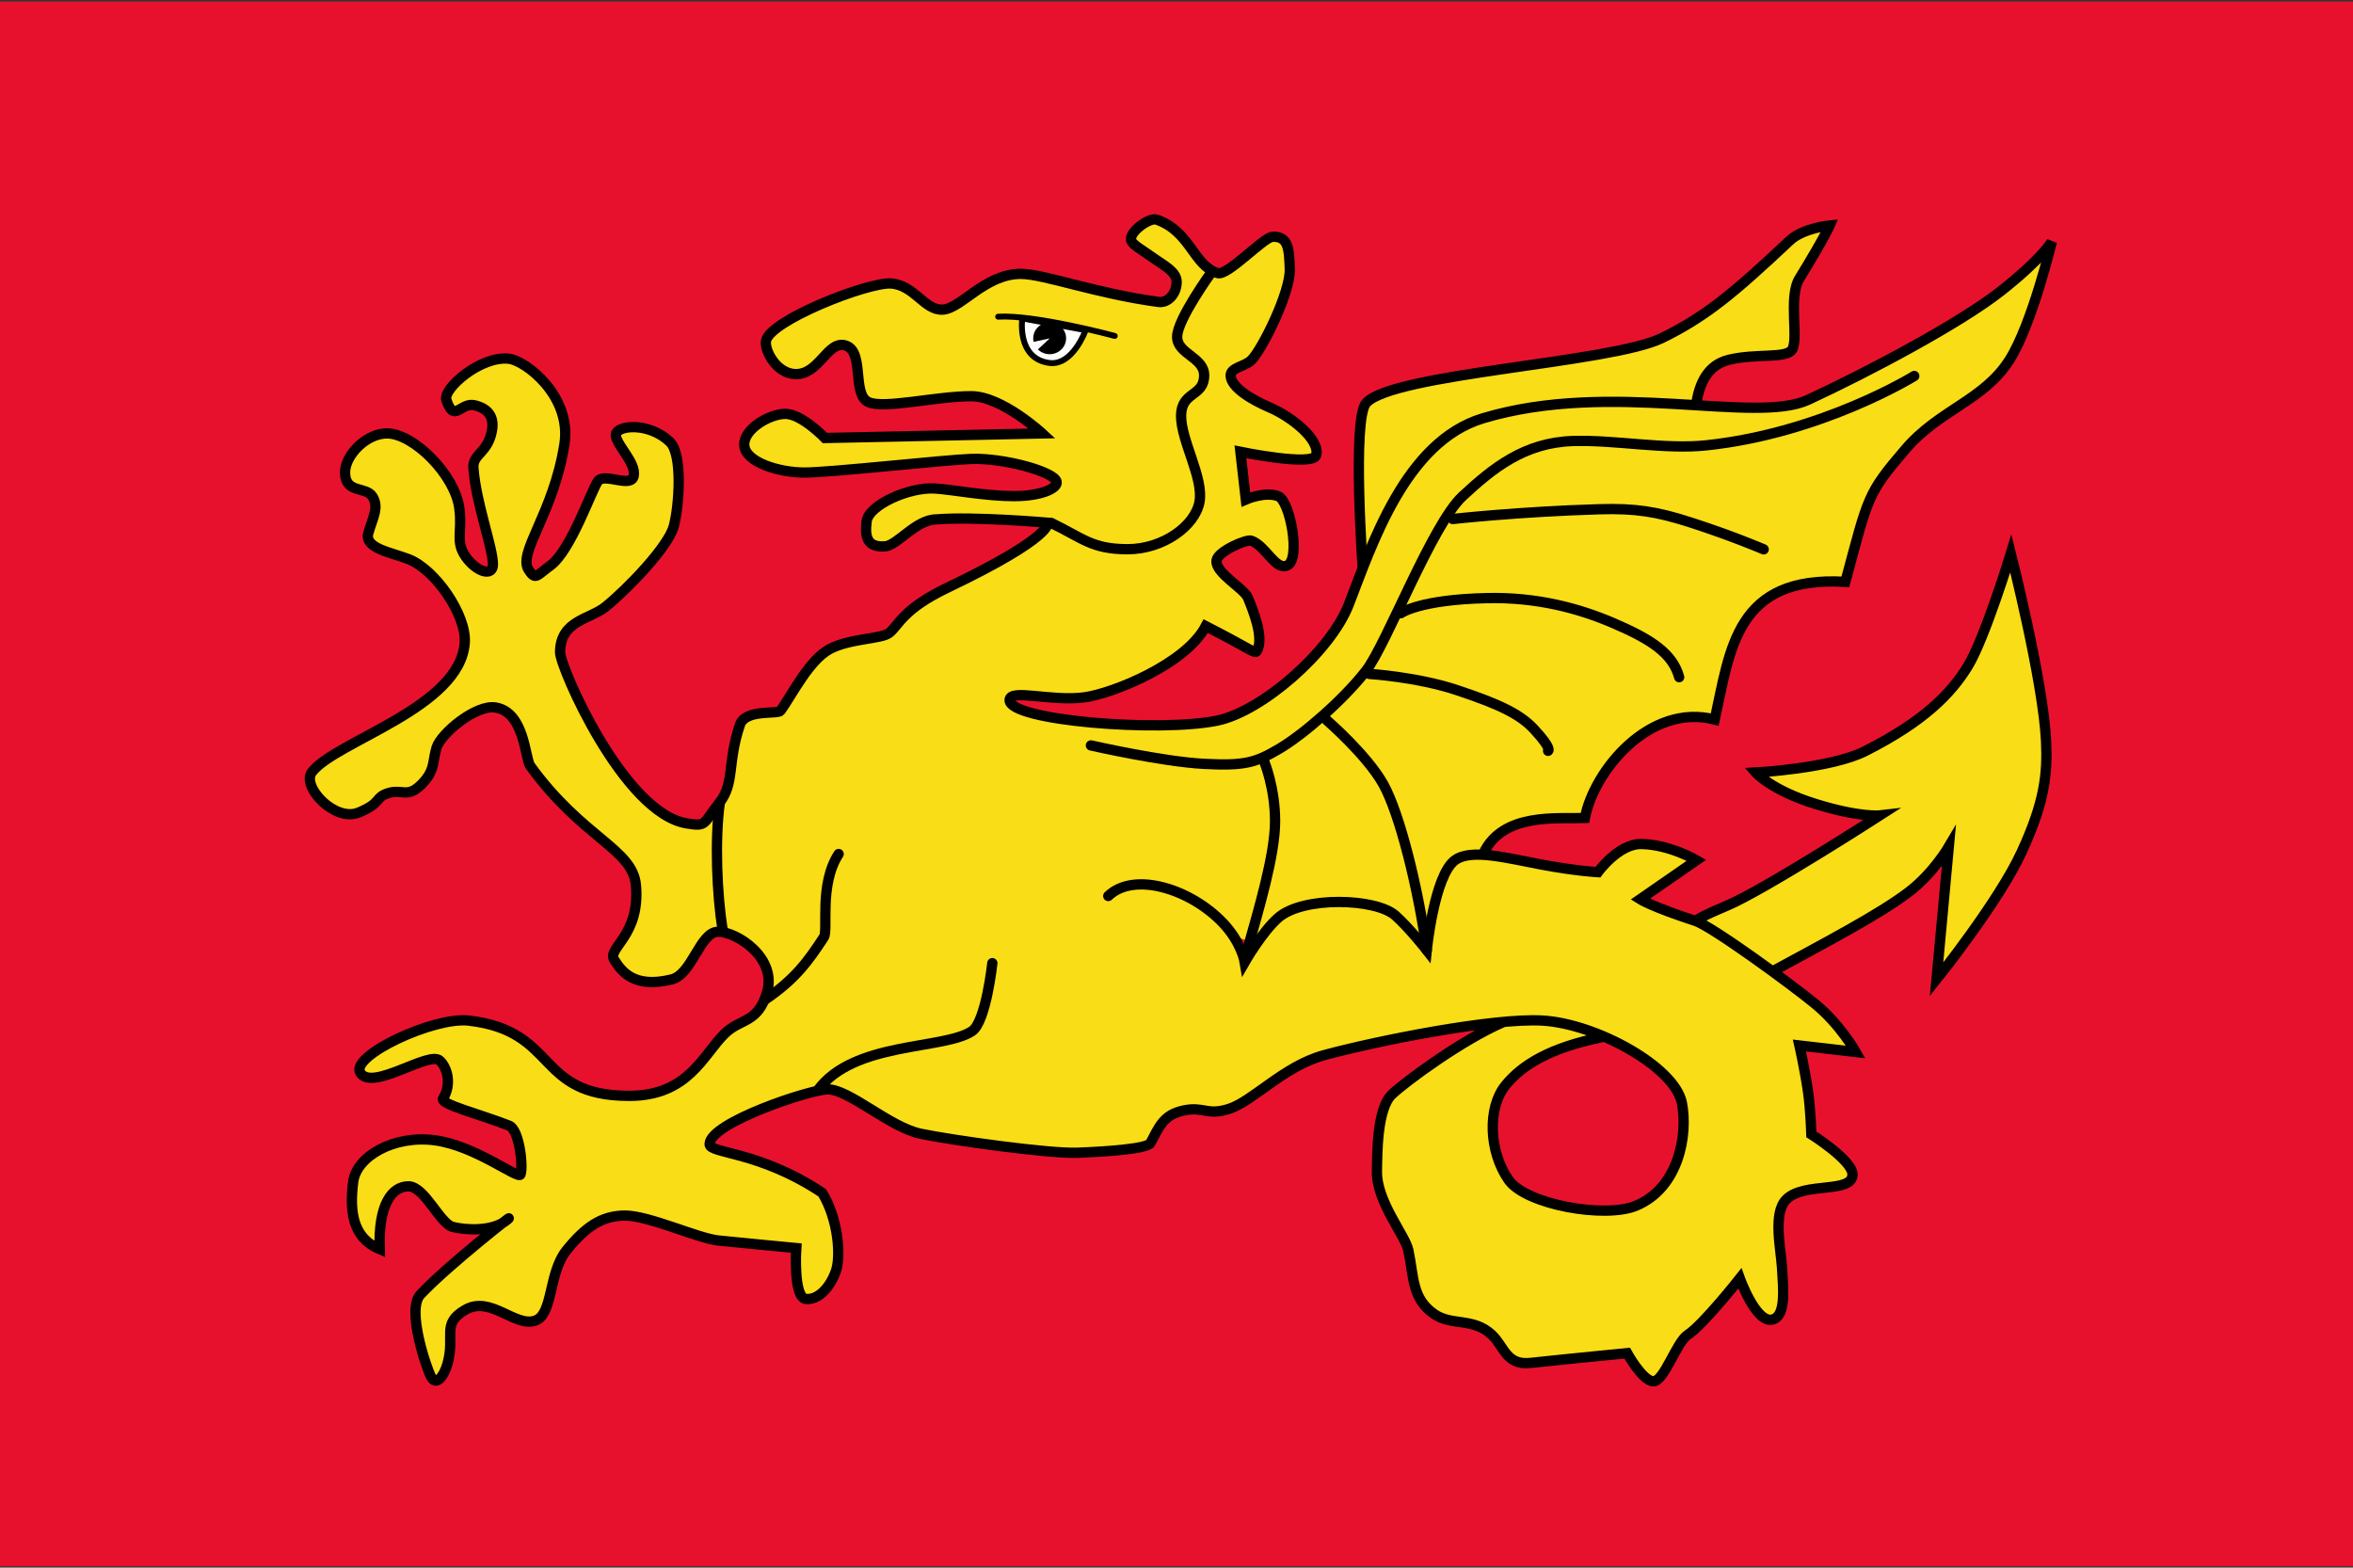 <?xml version="1.0" encoding="UTF-8" standalone="no"?>
<!-- Created with Inkscape (http://www.inkscape.org/) -->
<svg xmlns:svg="http://www.w3.org/2000/svg" xmlns="http://www.w3.org/2000/svg" version="1.0" width="800" height="533" id="svg2707">
  <rect width="100%" height="100%" fill="#333333" stroke="none"/>
  <defs id="defs2710"/>
  <rect width="801.312" height="532.023" x="-0.015" y="0.531" id="rect3171" style="fill: rgb(232, 17, 45); fill-opacity: 1; stroke: none; stroke-width: 3.5; stroke-linecap: round; stroke-linejoin: round; stroke-miterlimit: 4; stroke-dasharray: none; stroke-opacity: 1;"/>
  <path d="M 372.007,253.442 L 408.471,259.704" id="path4007" style="fill: none; fill-rule: evenodd; stroke: rgb(0, 0, 0); stroke-width: 1px; stroke-linecap: butt; stroke-linejoin: miter; stroke-opacity: 1;"/>
  <path d="M 411.786,92.116 C 411.786,92.116 401.842,105.376 401.473,110.164 C 401.105,114.952 399.263,114.952 402.578,118.267 C 405.893,121.582 412.155,119.74 409.945,127.843 C 407.735,135.947 402.578,131.895 401.105,138.525 C 399.632,145.155 408.103,158.414 408.103,169.464 C 408.103,180.514 405.157,179.409 395.58,184.197 C 386.004,188.985 368.692,183.092 355.433,179.409" id="path4023" style="fill: none; fill-rule: evenodd; stroke: rgb(0, 0, 0); stroke-width: 1px; stroke-linecap: butt; stroke-linejoin: miter; stroke-opacity: 1;"/>
  <path d="M 463.352,193.773 C 463.352,193.773 459.669,142.576 464.457,137.052 C 473.198,126.966 547.698,123.424 565.009,114.952 C 579.999,107.617 589.687,99.483 608.471,81.803 C 613.031,77.512 622.099,76.646 622.099,76.646 C 622.099,76.646 620.401,80.645 611.786,94.694 C 607.888,101.052 611.708,115.67 609.208,119.004 C 606.998,121.95 597.053,120.109 587.845,122.319 C 580.497,124.082 577.901,130.422 576.796,136.683" id="path3180" style="fill: rgb(249, 221, 22); fill-opacity: 1; fill-rule: evenodd; stroke: rgb(0, 0, 0); stroke-width: 3.5; stroke-linecap: round; stroke-linejoin: miter; marker-start: none; stroke-miterlimit: 5; stroke-dasharray: none; stroke-opacity: 1;"/>
  <path d="M 544.383,352.705 C 527.256,356.204 517.56,361.923 511.786,369.096 C 505.709,376.646 506.17,391.479 512.891,401.14 C 518.785,409.611 545.658,414.316 556.169,409.98 C 570.902,403.902 573.931,385.691 571.823,374.989 C 569.429,362.834 542.91,348.101 524.494,346.996 C 507.945,345.993 468.324,353.81 450.092,358.783 C 436.507,362.488 425.967,374.436 417.864,377.015 C 410.287,379.426 409.392,376.094 402.394,377.567 C 395.396,379.041 394.031,383.353 391.16,388.617 C 390.055,390.643 375.875,391.564 366.298,391.932 C 356.722,392.3 323.757,387.696 313.075,385.486 C 302.394,383.276 288.579,370.168 281.215,370.385 C 275.138,370.569 241.436,381.679 241.252,388.985 C 241.169,392.299 258.011,391.195 279.558,405.56 C 284.971,414.386 286.004,427.107 284.162,432.263 C 282.32,437.42 278.453,442.024 274.033,441.656 C 269.613,441.287 270.718,424.344 270.718,424.344 C 270.718,424.344 251.197,422.503 244.199,421.766 C 237.201,421.029 220.626,413.295 212.523,413.295 C 204.42,413.295 198.895,417.346 192.634,425.081 C 186.372,432.816 188.132,446.921 181.952,449.022 C 175.1,451.352 166.768,440.386 158.195,445.339 C 149.908,450.127 154.88,454.179 152.118,463.755 C 150.872,468.075 148.306,471.27 146.593,468.175 C 145.108,465.493 138.122,445.339 142.91,440.182 C 151.991,430.402 177.164,410.716 172.376,414.768 C 167.587,418.82 158.379,418.267 153.959,417.162 C 149.54,416.057 144.383,403.35 138.858,403.35 C 133.333,403.35 128.545,409.427 129.098,424.713 C 119.337,420.661 118.969,410.901 120.074,401.877 C 121.148,393.102 134.004,385.846 147.882,387.696 C 161.694,389.538 176.307,401.174 176.98,399.298 C 177.951,396.591 176.564,384.072 173.112,382.724 C 163.006,378.776 149.498,375.414 150.645,373.516 C 153.636,368.565 152.104,363.062 149.54,360.624 C 145.871,357.137 126.335,371.306 122.468,364.676 C 119.122,358.94 147.446,345.656 159.3,346.996 C 190.055,350.495 181.768,372.507 213.812,372.595 C 234.076,372.65 239.042,358.599 246.409,351.416 C 251.846,346.115 257.62,348.042 260.773,337.42 C 264.273,325.634 250.46,316.794 244.199,316.794 C 237.937,316.794 235.387,331.269 228.361,333 C 215.654,336.131 211.418,330.422 208.84,326.37 C 206.262,322.319 217.759,318.245 216.206,300.956 C 215.095,288.583 198.176,285.063 180.295,260.44 C 178.462,257.917 178.453,242.208 168.508,240.551 C 161.809,239.434 149.908,249.39 148.435,254.179 C 146.961,258.967 148.066,261.913 143.278,266.702 C 138.49,271.49 136.832,268.175 132.044,269.648 C 127.256,271.122 130.018,272.963 121.915,276.278 C 113.812,279.593 102.332,267.318 106.077,262.466 C 114.18,251.969 156.585,240.567 158.011,218.451 C 158.615,209.086 148.002,193.597 138.858,190.09 C 132.852,187.787 123.757,186.407 125.23,181.25 C 126.734,175.986 128.913,172.595 126.704,168.912 C 124.494,165.228 117.311,167.991 117.311,160.624 C 117.311,154.731 124.679,147.148 131.86,147.365 C 140.881,147.632 154.696,161.545 156.169,172.779 C 157.24,180.945 154.696,184.197 158.379,189.354 C 162.063,194.51 167.587,196.168 167.587,191.932 C 167.587,186.108 161.878,171.306 160.958,159.151 C 160.592,154.32 165.746,154.179 167.219,146.628 C 168.147,141.873 166.114,138.893 161.326,137.788 C 156.538,136.683 154.43,144.077 151.75,135.947 C 150.528,132.24 163.17,121.003 172.928,121.95 C 178.611,122.502 194.487,134.611 191.897,151.048 C 188.158,174.777 175.875,187.88 179.742,193.773 C 182.099,197.365 182.376,195.739 187.109,192.3 C 194.135,187.195 201.105,166.518 203.315,163.571 C 205.525,160.624 214.733,166.149 215.47,161.729 C 216.206,157.309 210.129,151.969 209.392,148.285 C 208.656,144.602 220.442,143.129 227.808,150.311 C 232.102,154.497 230.939,171.858 229.098,178.856 C 227.256,185.855 213.395,200.226 205.893,206.297 C 200.488,210.67 190.504,210.899 190.424,221.766 C 190.384,226.742 211.971,276.462 233.518,279.961 C 240.435,281.085 238.858,280.145 244.567,272.963 C 249.913,266.238 247.145,259.519 251.565,246.444 C 253.412,240.982 264.457,242.945 265.378,241.656 C 269.308,236.154 275.138,224.344 282.136,220.661 C 289.134,216.978 299.714,217.348 302.394,215.136 C 305.731,212.383 307.006,207.05 322.195,199.785 C 358.533,182.406 356.214,177.72 356.214,177.72 C 356.214,177.72 331.224,175.551 318.385,176.592 C 311.405,176.592 305.127,185.439 300.939,185.756 C 294.934,186.21 293.923,182.724 294.659,177.199 C 295.396,171.674 309.106,165.543 317.864,166.086 C 323.757,166.452 335.112,168.683 344.688,168.683 C 354.265,168.683 359.704,165.93 359.246,163.787 C 358.516,160.369 341.202,155.661 330.279,156.03 C 321.436,156.328 282.397,160.665 273.557,160.665 C 264.717,160.665 253.403,157.116 253.039,151.416 C 252.692,145.989 261.529,140.712 267.053,140.712 C 272.578,140.712 280.466,148.923 280.466,148.923 L 354.328,147.365 C 354.328,147.365 340.622,134.711 330.216,134.711 C 318.247,134.711 300.292,139.176 295.18,136.683 C 289.631,133.977 293.923,119.74 287.661,117.53 C 281.4,115.32 278.632,127.561 270.287,127.192 C 264.021,126.911 260.018,119.435 260.405,116.061 C 261.201,109.118 295.046,95.866 302.911,96.383 C 310.938,96.911 314.285,105.636 320.546,105.268 C 326.808,104.899 334.925,93.113 347.088,93.113 C 354.823,93.113 372.779,99.856 393.973,102.667 C 397.068,103.078 400.104,99.849 400.045,95.748 C 399.996,92.463 395.91,90.368 392.946,88.269 C 387.681,84.54 384.712,83.091 384.53,81.435 C 384.219,78.596 390.864,73.826 393.285,74.675 C 404.79,78.708 405.758,90.331 413.996,92.853 C 417.392,93.892 429.6,80.635 432.651,80.505 C 438.17,80.269 438.25,84.808 438.521,91.379 C 438.844,99.327 428.999,119.072 425.414,122.494 C 423.033,124.767 418.242,124.903 418.416,127.843 C 418.644,131.693 425.43,135.857 431.676,138.525 C 439.087,141.691 448.804,149.403 447.514,154.731 C 446.55,158.709 421.731,153.626 421.731,153.626 L 423.573,169.832 C 423.573,169.832 430.065,166.985 434.622,168.727 C 438.564,170.234 442.423,190.324 437.569,192.3 C 433.552,193.936 430.382,185.598 425.414,183.829 C 423.774,183.245 414.118,187.466 413.628,190.459 C 412.925,194.755 422.983,199.987 424.309,203.287 C 425.815,207.032 429.981,216.877 427.297,221.357 C 426.657,222.425 425.783,220.985 409.945,212.882 C 403.148,225.818 378.351,235.762 368.778,237.083 C 357.461,238.645 343.27,234.008 343.256,238.058 C 343.232,245.03 394.467,249.089 413.996,244.971 C 429.051,241.795 452.295,221.679 458.564,205.56 C 466.298,185.67 477.72,150.139 504.236,142.208 C 547.969,129.088 596.512,144.38 614.733,135.947 C 635.589,126.294 666.476,109.85 680.38,98.892 C 694.284,87.934 697.606,82.171 697.606,82.171 C 697.606,82.171 690.918,110.191 683.241,122.319 C 674.445,136.216 659.424,139.181 647.756,152.822 C 634.755,168.021 635.255,168.697 627.409,197.825 C 590.208,195.615 588.281,220.613 582.994,244.647 C 560.723,238.899 541.805,262.282 538.858,278.12 C 529.65,278.488 511.018,276.103 504.388,290.099 M 577.137,312.705 C 577.137,312.705 577.751,311.878 587.042,307.976 C 599.648,302.682 639.131,277.244 639.131,277.244 C 639.131,277.244 632.359,278.025 617.253,273.337 C 602.148,268.649 596.939,262.659 596.939,262.659 C 596.939,262.659 622.456,261.299 634.182,255.366 C 654.146,245.265 663.352,235.833 669.082,226.457 C 674.812,217.081 683.667,188.172 683.667,188.172 C 683.667,188.172 694.703,231.688 695.647,251.98 C 696.168,263.18 695.183,272.693 687.313,289.745 C 679.5,306.674 658.404,332.979 658.404,332.979 L 662.571,287.922 C 662.571,287.922 657.362,296.777 649.288,303.028 C 639.233,310.812 620.118,320.738 602.929,330.114 M 376.796,304.639 C 385.635,296.168 404.906,302.293 415.838,313.847 C 422.105,320.471 423.204,327.107 423.204,327.107 C 423.204,327.107 429.141,316.772 434.622,312.006 C 443.094,304.639 467.772,305.376 474.401,311.269 C 479.217,315.549 485.083,323.055 485.083,323.055 C 485.083,323.055 487.649,297.625 494.659,292.484 C 500.184,288.433 512.339,291.748 524.125,293.958 C 535.912,296.168 543.278,296.536 543.278,296.536 C 543.278,296.536 550.267,286.847 558.011,286.959 C 567.615,287.106 576.796,292.484 576.796,292.484 L 557.643,305.744 C 557.643,305.744 561.694,308.322 576.427,313.111 C 581.966,314.911 608.84,334.473 617.311,341.471 C 625.783,348.47 630.939,357.678 630.939,357.678 L 611.786,355.468 C 611.786,355.468 613.628,363.571 614.733,371.306 C 615.618,377.504 615.838,385.67 615.838,385.67 C 615.838,385.67 629.834,394.51 629.834,399.298 C 629.834,405.928 613.487,401.73 607.366,407.77 C 602.624,412.45 605.525,424.713 605.893,431.343 C 606.262,437.972 607.356,447.503 602.578,448.654 C 597.021,449.993 591.529,434.657 591.529,434.657 C 591.529,434.657 579.006,450.495 573.849,453.81 C 569.967,456.306 565.76,469.832 562.063,469.648 C 558.395,469.466 553.223,460.072 553.223,460.072 C 553.223,460.072 534.07,461.913 520.442,463.387 C 512.02,464.297 511.549,457.92 507.182,453.81 C 500.921,447.917 493.554,450.864 487.661,446.812 C 479.923,441.492 480.775,434.199 478.821,425.081 C 477.716,419.925 467.956,408.511 468.14,398.193 C 468.245,392.296 468.14,376.831 473.296,372.042 C 478.453,367.254 497.284,353.488 510.912,347.595" id="path3182" style="fill: rgb(249, 221, 22); fill-opacity: 1; fill-rule: nonzero; stroke: rgb(0, 0, 0); stroke-width: 3.5; stroke-linecap: round; stroke-linejoin: miter; marker-start: none; stroke-miterlimit: 5; stroke-dasharray: none; stroke-opacity: 1;"/>
  <path d="M 244.751,272.779 C 242.91,285.67 243.831,304.639 245.672,316.057" id="path4053" style="fill: none; fill-rule: evenodd; stroke: rgb(0, 0, 0); stroke-width: 3.5; stroke-linecap: round; stroke-linejoin: miter; stroke-miterlimit: 4; stroke-dasharray: none; stroke-opacity: 1;"/>
  <path d="M 411.917,92.529 C 411.917,92.529 400.216,108.627 400.216,114.521 C 400.216,120.414 409.402,121.433 409.402,127.628 C 409.402,134.994 401.559,132.959 401.559,141.431 C 401.559,149.902 409.294,162.529 407.82,170.632 C 406.347,178.735 395.532,186.731 383.377,186.731 C 371.222,186.731 368.064,182.94 357.382,177.783" id="path4055" style="fill: none; fill-rule: evenodd; stroke: rgb(0, 0, 0); stroke-width: 3.5; stroke-linecap: round; stroke-linejoin: miter; stroke-miterlimit: 4; stroke-dasharray: none; stroke-opacity: 1;"/>
  <path d="M 369.104,112.266 C 369.104,112.266 347.568,108.255 347.568,108.255 C 347.568,108.255 345.555,121.908 356.735,123.401 C 364.741,124.471 369.104,112.266 369.104,112.266 z" id="path4059" style="fill: rgb(255, 255, 255); fill-opacity: 1; fill-rule: evenodd; stroke: rgb(0, 0, 0); stroke-width: 2; stroke-linecap: round; stroke-linejoin: round; stroke-miterlimit: 4; stroke-dasharray: none; stroke-opacity: 1;"/>
  <path d="M 379.006,114.215 C 379.006,114.215 351.824,106.914 339.357,107.673" id="path4057" style="fill: none; fill-rule: evenodd; stroke: rgb(0, 0, 0); stroke-width: 2; stroke-linecap: round; stroke-linejoin: miter; stroke-miterlimit: 4; stroke-dasharray: none; stroke-opacity: 1;"/>
  <path d="M 360.324,115.881 A 0.143,2.947 0 1 1 360.361,114.486 L 360.221,113.847 z" transform="matrix(-39.081, 0, 0, 1.835, 14434.7, -93.85)" id="path4061" style="fill: rgb(0, 0, 0); fill-opacity: 1; stroke: none; stroke-width: 2; stroke-linecap: round; stroke-linejoin: round; stroke-miterlimit: 4; stroke-dasharray: none; stroke-opacity: 1;"/>
  <path d="M 285.129,290.366 C 278.384,300.749 281.676,316.241 280.111,318.635 C 274.881,326.633 270.442,332.908 259.945,339.998" id="path2397" style="fill: none; fill-rule: evenodd; stroke: rgb(0, 0, 0); stroke-width: 3.5; stroke-linecap: round; stroke-linejoin: miter; stroke-miterlimit: 4; stroke-dasharray: none; stroke-opacity: 1;"/>
  <path d="M 337.385,327.475 C 337.385,327.475 335.245,347.404 330.479,350.587 C 320.872,357.005 290.147,353.994 277.993,370.753" id="path3169" style="fill: none; fill-rule: evenodd; stroke: rgb(0, 0, 0); stroke-width: 3.5; stroke-linecap: round; stroke-linejoin: miter; stroke-miterlimit: 4; stroke-dasharray: none; stroke-opacity: 1;"/>
  <path d="M 370.902,253.442 C 370.902,253.442 395.212,258.967 409.208,259.704 C 423.204,260.44 426.888,259.335 434.991,254.547 C 443.094,249.759 456.722,237.972 464.457,228.028 C 471.36,219.152 486.924,178.304 497.238,168.727 C 507.551,159.151 518.224,150.468 534.807,149.943 C 548.994,149.493 566.077,152.909 580.111,151.416 C 619.435,147.273 650.829,127.843 650.829,127.843" id="path3196" style="fill: none; fill-rule: evenodd; stroke: rgb(0, 0, 0); stroke-width: 3.5; stroke-linecap: round; stroke-linejoin: round; stroke-miterlimit: 4; stroke-dasharray: none; stroke-opacity: 1;"/>
  <path d="M 493.923,176.462 C 493.923,176.462 516.4,173.949 543.646,173.147 C 555.801,172.779 563.168,173.884 574.586,177.567 C 589.329,182.323 599.632,186.775 599.632,186.775" id="path3194" style="fill: none; fill-rule: evenodd; stroke: rgb(0, 0, 0); stroke-width: 3.5; stroke-linecap: round; stroke-linejoin: round; stroke-miterlimit: 4; stroke-dasharray: none; stroke-opacity: 1;"/>
  <path d="M 476.243,208.506 C 476.243,208.506 482.498,203.844 505.709,203.35 C 522.652,202.982 536.924,206.888 548.435,211.821 C 561.326,217.346 568.692,222.134 570.902,230.238" id="path3192" style="fill: none; fill-rule: evenodd; stroke: rgb(0, 0, 0); stroke-width: 3.5; stroke-linecap: round; stroke-linejoin: round; stroke-miterlimit: 4; stroke-dasharray: none; stroke-opacity: 1;"/>
  <path d="M 465.562,229.133 C 465.562,229.133 481.751,230.109 495.396,234.657 C 509.761,239.446 516.759,242.761 521.547,247.917 C 527.872,254.729 526.335,255.284 526.335,255.284" id="path3190" style="fill: none; fill-rule: evenodd; stroke: rgb(0, 0, 0); stroke-width: 3.5; stroke-linecap: round; stroke-linejoin: round; stroke-miterlimit: 4; stroke-dasharray: none; stroke-opacity: 1;"/>
  <path d="M 451.197,244.971 C 451.197,244.971 464.825,256.757 470.35,266.702 C 475.875,276.646 482.136,301.692 485.083,323.055" id="path3188" style="fill: none; fill-rule: evenodd; stroke: rgb(0, 0, 0); stroke-width: 3.5; stroke-linecap: round; stroke-linejoin: round; stroke-miterlimit: 4; stroke-dasharray: none; stroke-opacity: 1;"/>
  <path d="M 429.834,258.967 C 429.834,258.967 433.517,267.807 433.517,279.225 C 433.517,290.643 427.993,309.059 423.941,323.424" id="path4011" style="fill: none; fill-rule: evenodd; stroke: rgb(0, 0, 0); stroke-width: 3.5; stroke-linecap: round; stroke-linejoin: round; stroke-miterlimit: 4; stroke-dasharray: none; stroke-opacity: 1;"/>
</svg>